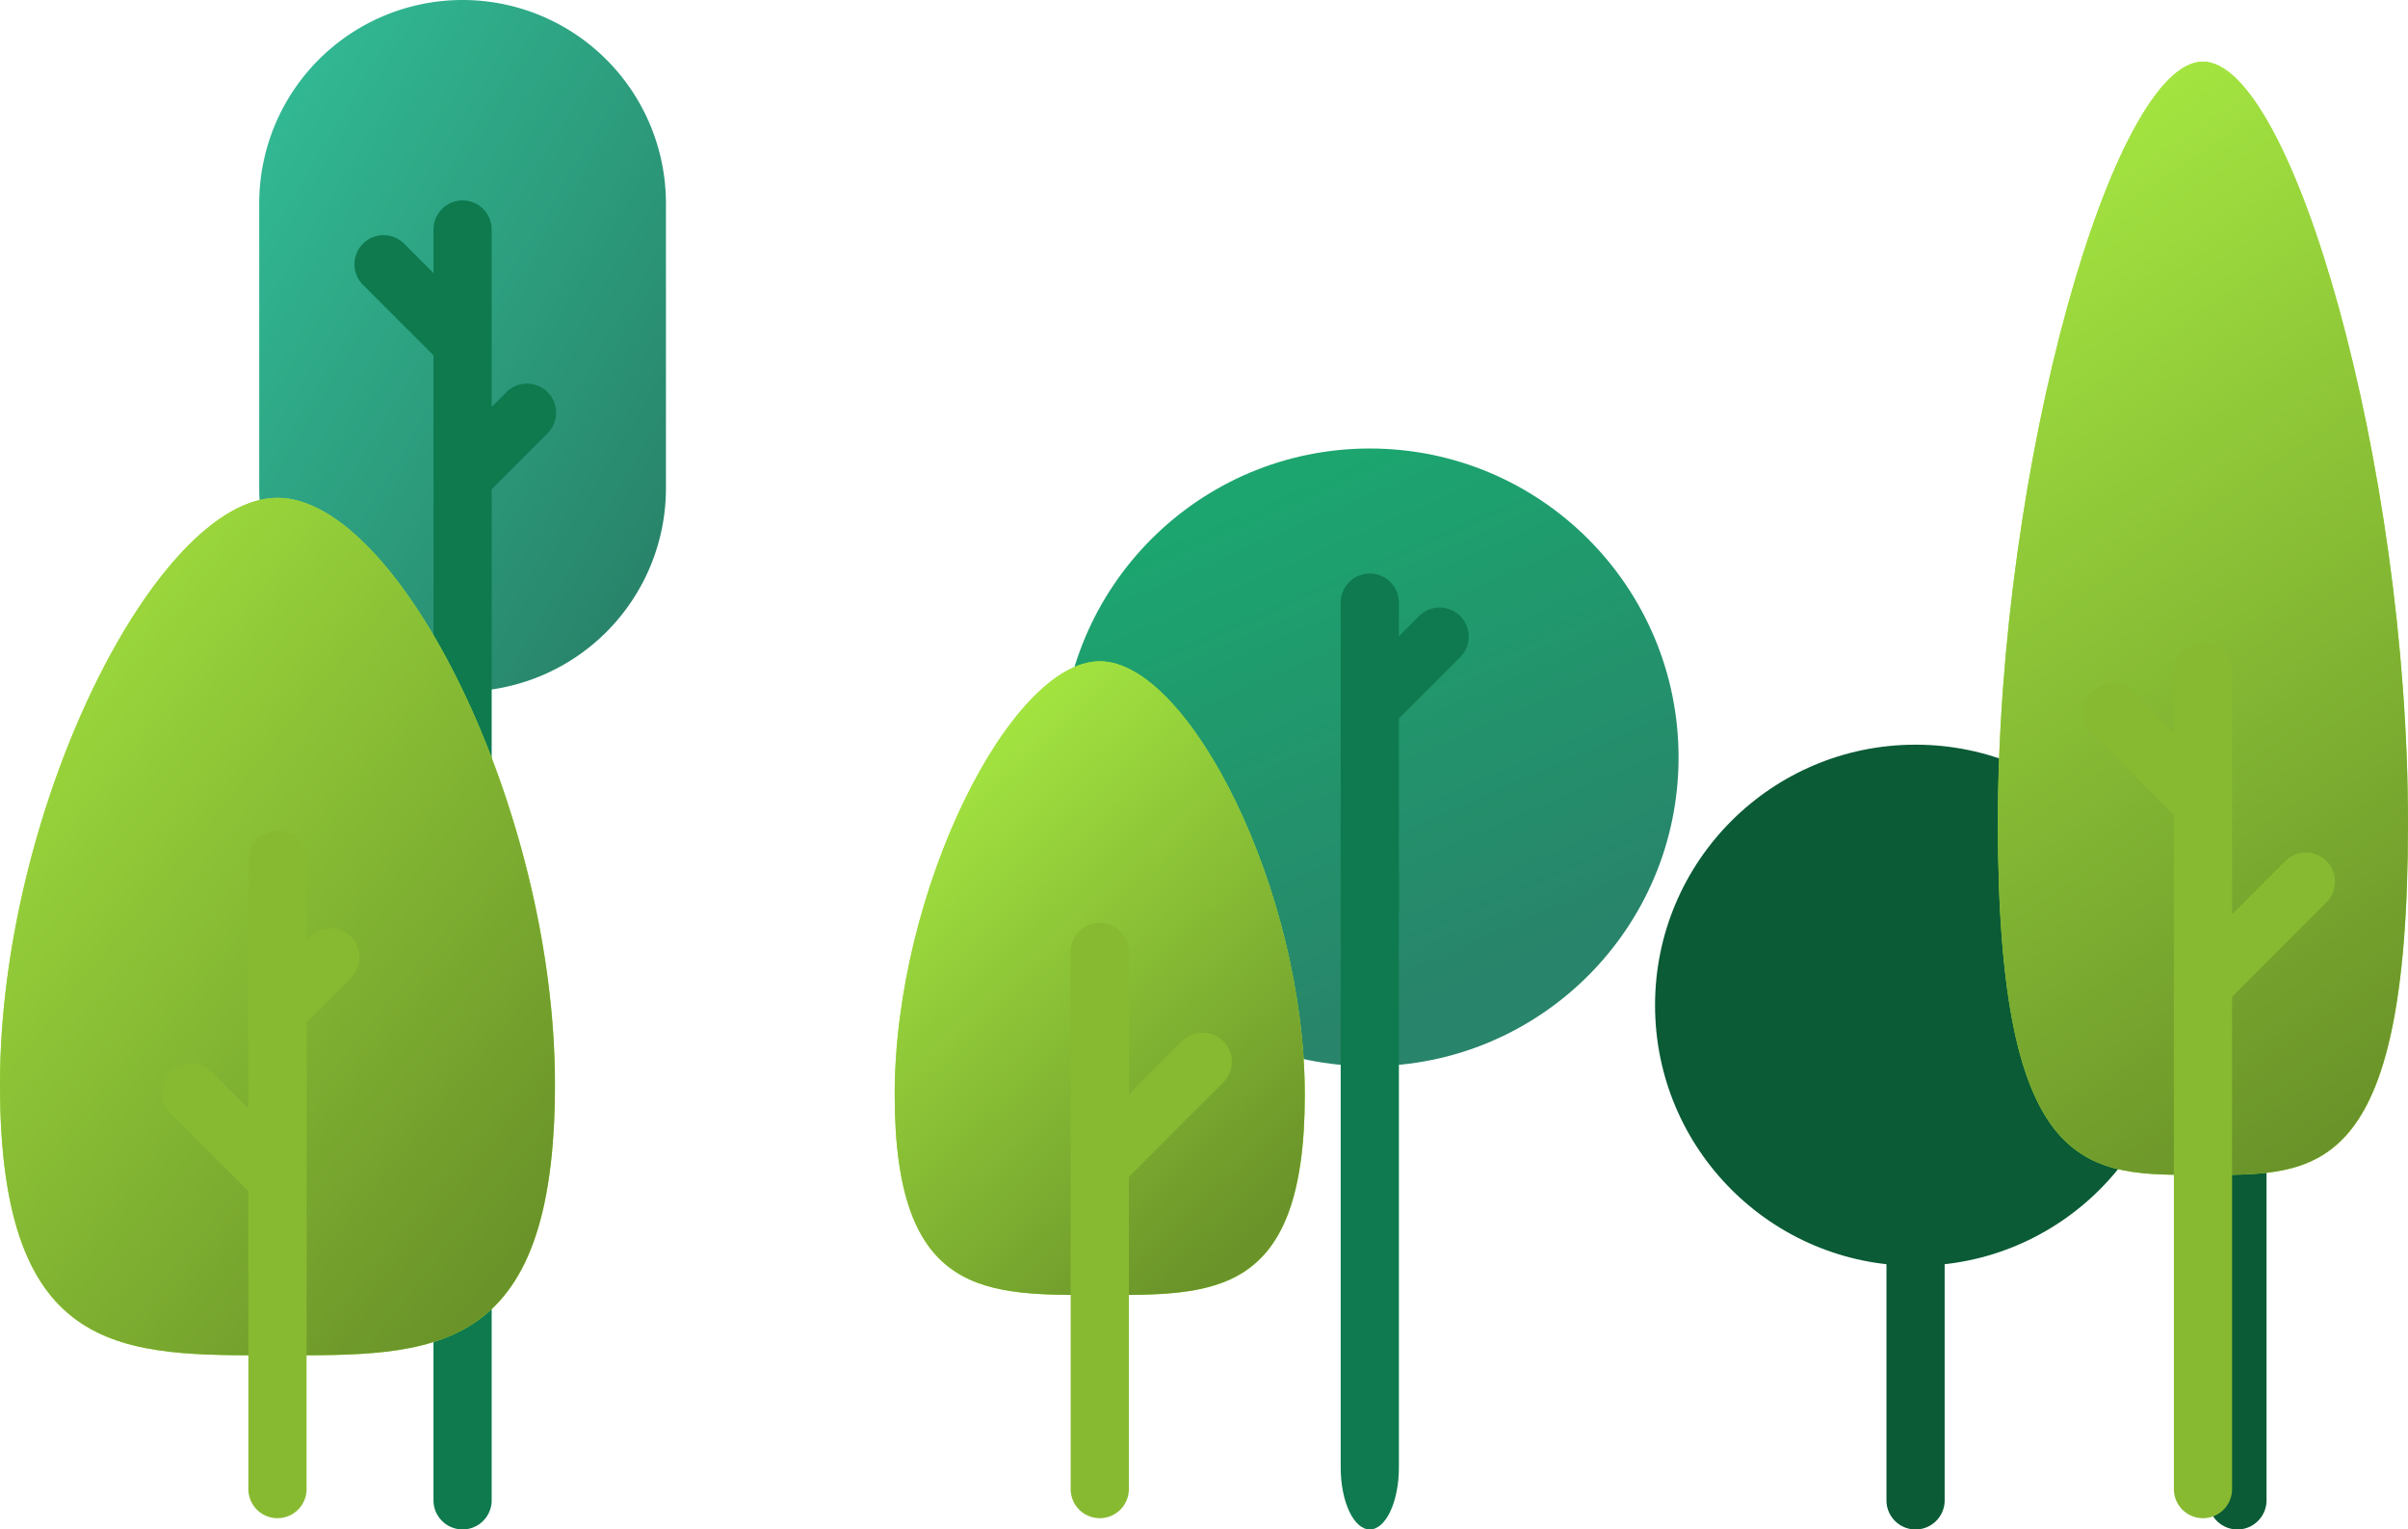 <svg xmlns="http://www.w3.org/2000/svg" xmlns:xlink="http://www.w3.org/1999/xlink" width="326.07" height="207.051" viewBox="0 0 326.07 207.051">
  <defs>
    <linearGradient id="linear-gradient" x1="0.132" y1="0.103" x2="0.896" y2="0.887" gradientUnits="objectBoundingBox">
      <stop offset="0" stop-color="#31b792"/>
      <stop offset="1" stop-color="#28846a"/>
    </linearGradient>
    <linearGradient id="linear-gradient-2" x1="0.361" y1="0.063" x2="0.705" y2="0.851" gradientUnits="objectBoundingBox">
      <stop offset="0" stop-color="#1ca56f"/>
      <stop offset="1" stop-color="#28846a"/>
    </linearGradient>
    <linearGradient id="linear-gradient-3" x1="0.5" x2="0.741" y2="0.973" gradientUnits="objectBoundingBox">
      <stop offset="0" stop-color="#a3e440"/>
      <stop offset="1" stop-color="#6a9329"/>
    </linearGradient>
    <linearGradient id="linear-gradient-4" x1="0.206" y1="0.172" x2="0.829" y2="0.957" gradientUnits="objectBoundingBox">
      <stop offset="0" stop-color="#99d53b"/>
      <stop offset="1" stop-color="#6a9329"/>
    </linearGradient>
    <linearGradient id="linear-gradient-5" x1="0.291" y1="0.076" x2="0.805" y2="0.939" xlink:href="#linear-gradient-3"/>
  </defs>
  <g id="Group_7881" data-name="Group 7881" transform="translate(-3.702 -57.735)">
    <g id="Group_7866" data-name="Group 7866" transform="translate(227.814 158.546)">
      <g id="Group_7865" data-name="Group 7865">
        <g id="Group_7863" data-name="Group 7863" transform="translate(31.336 61.834)">
          <path id="Path_2359" data-name="Path 2359" d="M247.778,409.148a3.94,3.94,0,0,1-3.94-3.94V368.682a3.94,3.94,0,0,1,7.88,0v36.525A3.94,3.94,0,0,1,247.778,409.148Z" transform="translate(-243.838 -364.742)" fill="#0a5b36"/>
        </g>
        <g id="Group_7864" data-name="Group 7864" transform="translate(74.921 41.315)">
          <path id="Path_2360" data-name="Path 2360" d="M325.55,393.477a3.94,3.94,0,0,1-3.94-3.94V332.492a3.94,3.94,0,0,1,7.88,0v57.044A3.941,3.941,0,0,1,325.55,393.477Z" transform="translate(-321.61 -328.552)" fill="#0a5b36"/>
        </g>
        <circle id="Ellipse_93" data-name="Ellipse 93" cx="35.276" cy="35.276" r="35.276" fill="#0a5b36"/>
      </g>
    </g>
    <g id="Group_7872" data-name="Group 7872" transform="translate(38.803 57.735)">
      <g id="Group_7871" data-name="Group 7871">
        <path id="Path_2368" data-name="Path 2368" d="M102.459,151.357A27.537,27.537,0,0,1,74.922,123.82V85.272a27.537,27.537,0,0,1,55.074,0V123.82A27.537,27.537,0,0,1,102.459,151.357Z" transform="translate(-74.922 -57.735)" fill="url(#linear-gradient)"/>
      </g>
      <path id="Path_2370" data-name="Path 2370" d="M125.649,135.386a3.941,3.941,0,0,0-5.572,0l-2,2V113.372a3.94,3.94,0,1,0-7.88,0v5.892l-3.974-3.974a3.94,3.94,0,1,0-5.572,5.572l9.546,9.546v155a3.94,3.94,0,0,0,7.88,0V148.531l7.572-7.572A3.941,3.941,0,0,0,125.649,135.386Z" transform="translate(-86.6 -82.301)" fill="#0e7a4e"/>
    </g>
    <g id="Group_7874" data-name="Group 7874" transform="translate(147.379 118.452)">
      <circle id="Ellipse_96" data-name="Ellipse 96" cx="41.809" cy="41.809" r="41.809" fill="url(#linear-gradient-2)"/>
      <path id="Path_2372" data-name="Path 2372" d="M209.625,211.442a3.94,3.94,0,0,0-5.572,0l-2.732,2.731v-4.548a3.94,3.94,0,1,0-7.88,0v41.7a3.94,3.94,0,0,0,7.88,0V225.317l8.3-8.3A3.939,3.939,0,0,0,209.625,211.442Z" transform="translate(-155.572 -188.757)" fill="#0f7a4f"/>
      <g id="Group_7873" data-name="Group 7873" transform="translate(37.869 49.862)">
        <path id="Path_2373" data-name="Path 2373" d="M197.381,462.428c-2.176,0-3.94-3.757-3.94-8.392V374.348c0-4.635,1.764-8.392,3.94-8.392s3.94,3.757,3.94,8.392v79.688C201.321,458.671,199.558,462.428,197.381,462.428Z" transform="translate(-193.441 -365.956)" fill="#0f7a4f"/>
      </g>
    </g>
    <g id="Group_7875" data-name="Group 7875" transform="translate(274.238 66.078)">
      <path id="Path_2374" data-name="Path 2374" d="M299.469,176.753c0,48.454-12.432,47.589-27.767,47.589s-27.767.864-27.767-47.589S259.6,73.632,271.7,73.632,299.469,128.3,299.469,176.753Z" transform="translate(-243.935 -73.632)" fill="#a3e440"/>
      <path id="Path_2375" data-name="Path 2375" d="M299.469,176.753c0,48.454-12.432,47.589-27.767,47.589s-27.767.864-27.767-47.589S259.6,73.632,271.7,73.632,299.469,128.3,299.469,176.753Z" transform="translate(-243.935 -73.632)" fill="url(#linear-gradient-3)"/>
      <path id="Path_2377" data-name="Path 2377" d="M298.834,253.082a3.941,3.941,0,0,0-5.572,0l-7.21,7.21V227.454a3.94,3.94,0,0,0-7.881,0v8.237l-5.6-5.6A3.94,3.94,0,0,0,267,235.66l11.176,11.176V338.1a3.94,3.94,0,1,0,7.88,0V271.436l12.782-12.782a3.94,3.94,0,0,0,0-5.572Z" transform="translate(-254.345 -144.855)" fill="#88ba31"/>
    </g>
    <g id="Group_7876" data-name="Group 7876" transform="translate(3.702 125.129)">
      <path id="Path_2378" data-name="Path 2378" d="M8.038,265.579c0,37.321,16.822,36.655,37.573,36.655s37.573.666,37.573-36.655-21.2-79.427-37.573-79.427S8.038,228.258,8.038,265.579Z" transform="translate(-8.038 -186.152)" fill="#a3e440"/>
      <path id="Path_2379" data-name="Path 2379" d="M8.038,265.579c0,37.321,16.822,36.655,37.573,36.655s37.573.666,37.573-36.655-21.2-79.427-37.573-79.427S8.038,228.258,8.038,265.579Z" transform="translate(-8.038 -186.152)" fill="url(#linear-gradient-4)"/>
    </g>
    <g id="Group_7877" data-name="Group 7877" transform="translate(124.854 147.262)">
      <path id="Path_2381" data-name="Path 2381" d="M169.212,287.022c0,27.581-12.432,27.088-27.767,27.088s-27.767.492-27.767-27.088,15.669-58.7,27.767-58.7S169.212,259.442,169.212,287.022Z" transform="translate(-113.678 -228.325)" fill="#a3e440"/>
      <path id="Path_2382" data-name="Path 2382" d="M169.212,287.022c0,27.581-12.432,27.088-27.767,27.088s-27.767.492-27.767-27.088,15.669-58.7,27.767-58.7S169.212,259.442,169.212,287.022Z" transform="translate(-113.678 -228.325)" fill="url(#linear-gradient-5)"/>
      <path id="Path_2384" data-name="Path 2384" d="M179.742,311.818a3.941,3.941,0,0,0-5.572,0l-7.21,7.21v-19.29a3.94,3.94,0,1,0-7.88,0v72.708a3.94,3.94,0,1,0,7.88,0V330.172l12.782-12.782A3.94,3.94,0,0,0,179.742,311.818Z" transform="translate(-135.252 -260.388)" fill="#88ba31"/>
    </g>
    <path id="Path_2389" data-name="Path 2389" d="M75.472,291.9A3.94,3.94,0,0,0,69.9,286.33l-.478.478V275.961a3.94,3.94,0,1,0-7.88,0v33.7L56.581,304.7a3.94,3.94,0,0,0-5.572,5.572L61.542,320.81v40.338a3.94,3.94,0,1,0,7.88,0v-63.2Z" transform="translate(-24.207 -101.827)" fill="#88ba31"/>
  </g>
</svg>
